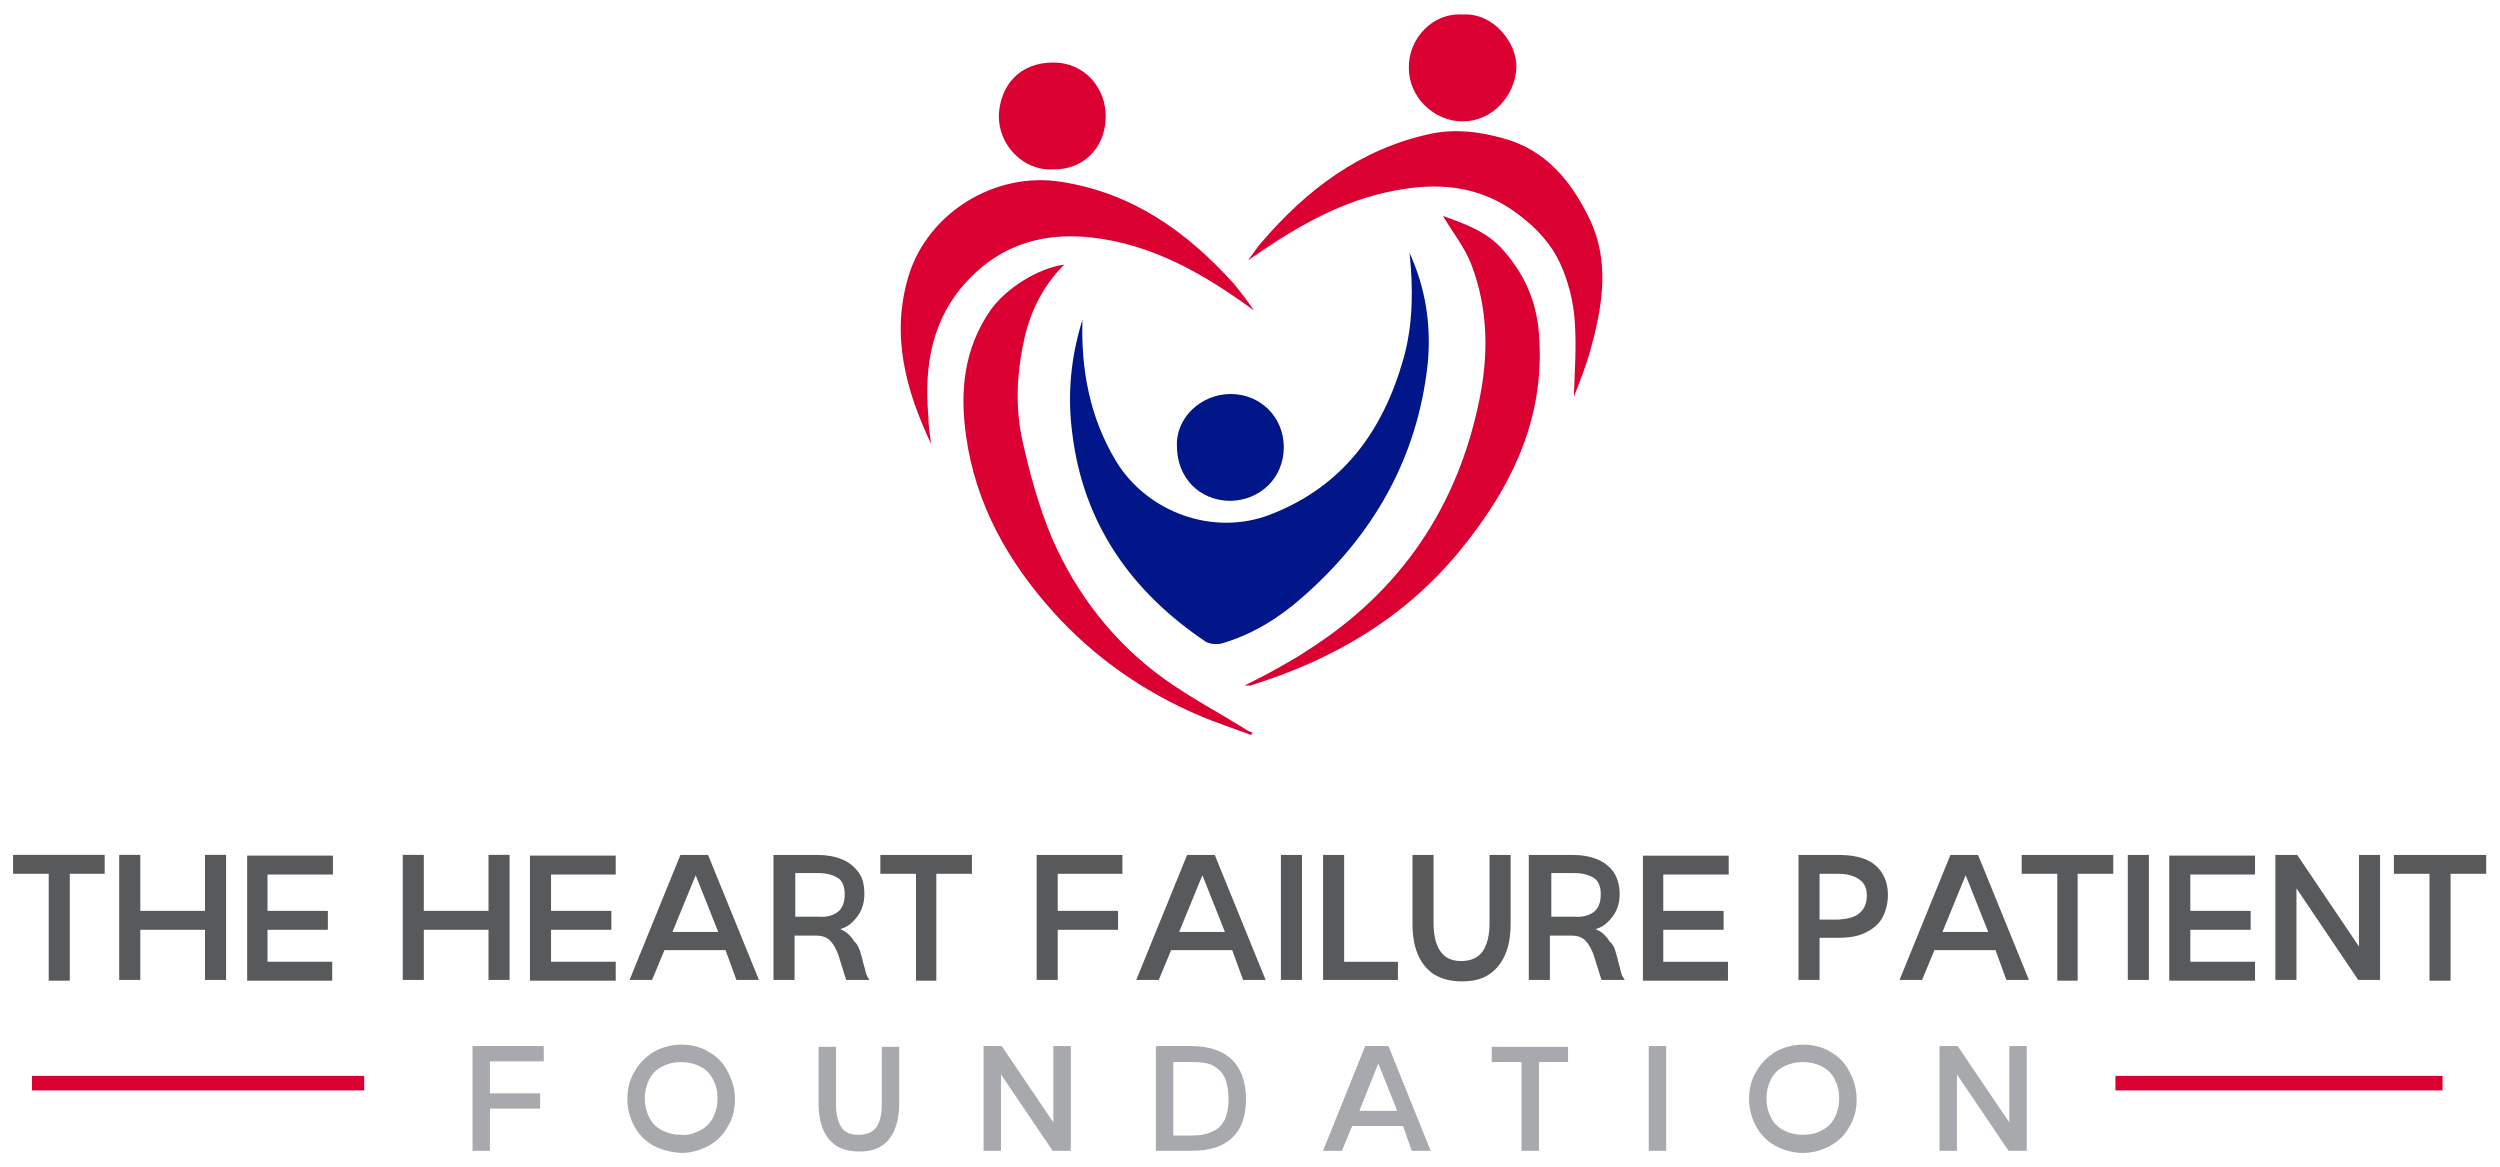 <svg height="160.5" width="343.9" xmlns="http://www.w3.org/2000/svg"><path d="m148.9 44c-.2 6.9 1 13.4 4.6 19.4 4.3 7.1 13.4 10.4 21.2 7.4 10.1-3.9 15.6-11.6 18.4-21.6 1.3-4.7 1.3-9.6.8-14.4 2.2 4.8 3 9.9 2.5 15.2-1.4 13-7.5 23.7-17.4 32.3-3.2 2.8-6.8 5-10.9 6.2-.7.2-1.6.1-2.2-.2-10.3-6.9-16.9-16.3-18.4-28.7-.7-5.3-.2-10.5 1.4-15.6z" fill="#001689"/><path d="m172.1 101.1c-2.4-.9-4.9-1.7-7.2-2.7-7.7-3.3-14.4-8-20-14.2-6.2-6.9-10.7-14.8-12-24.2-.9-6.2-.3-12.1 3.4-17.4 2.1-2.9 6.4-5.7 10.1-6.2-2.8 2.8-4.5 6.1-5.4 9.8-1.1 4.7-1.4 9.5-.4 14.2 1 4.6 2.3 9.3 4.1 13.6 3.4 7.8 8.6 14.5 15.6 19.5 3.4 2.4 7.1 4.4 10.7 6.6.4.3.8.5 1.3.7-.1.1-.1.2-.2.3zm26.4-71.4c2.7 1 5.8 2 8.1 4.5 2.8 3.1 4.5 6.6 5 10.7 1.3 12.1-3.5 22-10.9 31-7.6 9.2-17.4 14.9-28.7 18.4-.2 0-.3 0-.8 0 1.6-.8 3-1.5 4.4-2.3s2.9-1.6 4.2-2.5c12.8-8.1 20.7-19.7 23.7-34.5 1.3-6.3 1.2-12.6-1.1-18.6-.9-2.4-2.7-4.6-3.9-6.7zm-70.4 31.4c-3.5-7.4-5.6-15-3.1-23.2 2.7-8.7 11.9-14.3 20.9-12.9 9.8 1.5 17.3 6.8 23.8 14 1 1.2 1.9 2.4 2.8 3.7-5.5-4-11.2-7.5-17.8-9.2-8-2-15.6-1.3-21.6 5.1-4.9 5.2-6 11.7-5.4 18.6 0 1.3.2 2.6.4 3.9zm88.4-6.5c.1-3.4.4-7.1.1-10.7-.2-2.6-.9-5.3-2-7.7-1.2-2.6-3.2-4.8-5.6-6.6-5.7-4.4-11.9-4.6-18.5-3.1-7 1.6-12.9 5.2-18.8 9.3.6-.8 1.1-1.6 1.7-2.3 6.3-7.4 13.7-13 23.4-15.1 3.4-.7 6.6-.3 9.9.6 6 1.6 9.5 6 12 11.2 2.7 5.7 1.8 11.6.2 17.5-.6 2.4-1.6 4.8-2.4 6.9z" fill="#db0032"/><path d="m169.3 54.2c4.1 0 7.3 3.2 7.3 7.3 0 4.3-3.3 7.3-7.3 7.4-4.4 0-7.4-3.3-7.4-7.5-.2-3.9 3.3-7.2 7.4-7.2z" fill="#001689"/><path d="m201.2 2c4.2-.3 7.5 3.9 7.4 7.3-.2 4-3.4 7.4-7.4 7.4s-7.4-3.4-7.4-7.3c-.1-4.1 3.3-7.7 7.4-7.4zm-56.4 21.3c-4.1.2-7.5-3.4-7.4-7.5.2-3.9 2.7-7.2 7.5-7.2 4.3 0 7.3 3.5 7.2 7.6-.1 4.2-3.1 7.2-7.3 7.1z" fill="#db0032"/><path d="m14.4 120.2h-4.8v14.7h-2.9v-14.7h-4.9v-2.6h12.6zm16.7-2.6v17.2h-2.9v-6.9h-8.9v6.9h-2.9v-17.2h2.9v7.7h8.9v-7.7zm5.7 2.6v5.1h8.3v2.6h-8.3v4.4h8.9v2.6h-11.7v-17.2h11.8v2.6h-9zm33.3-2.6v17.2h-2.9v-6.9h-8.9v6.9h-2.9v-17.2h2.9v7.7h8.9v-7.7zm5.7 2.6v5.1h8.3v2.6h-8.3v4.4h8.9v2.6h-11.8v-17.2h11.8v2.6h-8.9zm24 10.5h-8.4l-1.7 4.1h-3.1l7-17.2h3.8l7 17.2h-3.1zm-1-2.5-3.1-7.8-3.2 7.8zm19.5 2.6c.1.4.3.9.4 1.5.2.6.3 1.1.4 1.5s.3.7.5 1h-3.2l-1.1-3.5c-.3-.8-.7-1.5-1.1-1.9-.5-.5-1.1-.7-2-.7h-2.9v6.1h-2.9v-17.2h6c1.3 0 2.4.2 3.4.6s1.7 1 2.3 1.8.8 1.8.8 3c0 .7-.1 1.4-.4 2.1s-.7 1.2-1.2 1.7-1 .8-1.7 1c.4.2.8.4 1.1.7s.6.6.8 1c.5.4.6.9.8 1.3zm-3-5.4c.6-.5.9-1.3.9-2.4 0-1-.3-1.8-.9-2.2s-1.5-.7-2.7-.7h-3.2v6h3.2c1.2.1 2.1-.2 2.7-.7zm18.4-5.2h-4.9v14.7h-2.8v-14.7h-4.9v-2.6h12.6zm11.8 0v5.1h8.3v2.6h-8.3v6.9h-2.9v-17.2h11.8v2.6zm24 10.5h-8.4l-1.7 4.1h-3.1l7-17.2h3.8l7 17.2h-3.1zm-1-2.5-3.1-7.8-3.2 7.8zm7.7-10.6h2.9v17.2h-2.9zm16.1 14.6v2.6h-10.3v-17.2h2.9v14.7h7.4zm4.9 1.8c-1-.7-1.7-1.6-2.2-2.8s-.7-2.6-.7-4.2v-9.4h2.9v9.4c0 1.6.3 2.9.9 3.8s1.5 1.4 2.9 1.4 2.4-.5 3-1.4.9-2.2.9-3.8v-9.4h2.9v9.4c0 1.6-.2 3-.7 4.2s-1.2 2.1-2.2 2.8-2.3 1-3.8 1c-1.7 0-2.9-.4-3.9-1zm25-3.2c.1.4.3.9.4 1.5.2.6.3 1.1.4 1.5s.3.7.5 1h-3.2l-1.1-3.5c-.3-.8-.7-1.5-1.1-1.9-.5-.5-1.1-.7-2-.7h-2.9v6.1h-2.9v-17.2h6c1.3 0 2.4.2 3.4.6s1.7 1 2.3 1.8c.5.8.8 1.8.8 3 0 .7-.1 1.4-.4 2.1s-.7 1.2-1.2 1.7-1 .8-1.7 1c.4.2.8.4 1.1.7s.6.6.8 1c.5.4.7.9.8 1.3zm-2.9-5.4c.6-.5.9-1.3.9-2.4 0-1-.3-1.8-.9-2.2s-1.5-.7-2.7-.7h-3.2v6h3.2c1.1.1 2.1-.2 2.7-.7zm9.5-5.2v5.1h8.3v2.6h-8.3v4.4h8.9v2.6h-11.7v-17.2h11.8v2.6h-9zm27.8-2c1 .4 1.8 1.1 2.3 1.9s.8 1.8.8 3-.3 2.3-.8 3.2-1.3 1.5-2.3 2-2.2.7-3.7.7h-2.6v5.8h-2.9v-17.2h5.4c1.5 0 2.8.2 3.8.6zm-.8 7.4c.7-.6 1-1.4 1-2.4s-.3-1.7-1-2.2-1.6-.8-2.9-.8h-2.6v6.3h2.6c1.3-.1 2.2-.3 2.9-.9zm18.7 5.1h-8.4l-1.7 4.1h-3.1l7-17.2h3.8l7 17.2h-3.1zm-1-2.5-3.1-7.8-3.2 7.8zm17.2-8h-4.9v14.7h-2.8v-14.7h-4.9v-2.6h12.6zm2-2.6h2.9v17.2h-2.9zm8.6 2.6v5.1h8.3v2.6h-8.3v4.4h8.9v2.6h-11.8v-17.2h11.8v2.6h-8.9zm26.1-2.6v17.2h-3l-8.5-12.6v12.6h-2.9v-17.2h3l8.5 12.6v-12.6zm14.6 2.6h-4.9v14.7h-2.9v-14.7h-4.9v-2.6h12.7z" fill="#58595b"/><path d="m67.4 146.1v4.3h6.9v2.1h-6.9v5.8h-2.4v-14.4h9.8v2.1h-7.4zm22.5 11.5c-1.1-.6-2-1.5-2.6-2.6s-1-2.4-1-3.8.3-2.7 1-3.8c.6-1.1 1.5-2 2.6-2.7 1.1-.6 2.4-1 3.8-1s2.7.3 3.8 1c1.1.6 2 1.5 2.6 2.7.6 1.1 1 2.4 1 3.8s-.3 2.7-1 3.8c-.6 1.1-1.5 2-2.6 2.6s-2.4 1-3.8 1c-1.4-.1-2.7-.4-3.8-1zm6.4-2.1c.8-.4 1.4-1 1.8-1.8s.6-1.6.6-2.6-.2-1.8-.6-2.6-1-1.4-1.8-1.8-1.6-.6-2.6-.6-1.8.2-2.6.6-1.4 1-1.8 1.8-.6 1.6-.6 2.6.2 1.8.6 2.6 1 1.4 1.8 1.8 1.6.6 2.6.6c1 .1 1.8-.2 2.6-.6zm18.7 2.1c-.8-.6-1.4-1.3-1.8-2.3s-.6-2.2-.6-3.5v-7.8h2.4v7.8c0 1.4.2 2.4.7 3.2s1.3 1.1 2.4 1.1c1.2 0 2-.4 2.5-1.1.5-.8.7-1.8.7-3.2v-7.8h2.4v7.8c0 1.3-.2 2.5-.6 3.5s-1 1.8-1.8 2.3c-.8.6-1.9.8-3.1.8-1.3 0-2.4-.3-3.2-.8zm32.3-13.7v14.4h-2.5l-7.1-10.5v10.5h-2.4v-14.4h2.5l7.1 10.5v-10.5zm22.2 1.9c1.2 1.2 1.9 3 1.9 5.4 0 2.3-.6 4.1-1.9 5.3-1.2 1.2-3.1 1.8-5.5 1.8h-5v-14.4h5c2.4 0 4.3.7 5.5 1.9zm-2.6 9.8c.7-.3 1.2-.9 1.6-1.6.3-.7.5-1.7.5-2.8 0-1.2-.2-2.2-.5-2.9s-.9-1.3-1.6-1.7-1.7-.5-2.9-.5h-2.6v10.1h2.6c1.2 0 2.1-.2 2.9-.6zm26.1-.7h-7l-1.4 3.4h-2.6l5.8-14.4h3.2l5.8 14.4h-2.6zm-.8-2.1-2.6-6.5-2.6 6.5zm23.6-6.7h-4.1v12.2h-2.4v-12.2h-4.1v-2.1h10.5v2.1zm11-2.2h2.4v14.4h-2.4zm17.4 13.7c-1.1-.6-2-1.5-2.6-2.6s-1-2.4-1-3.8.3-2.7 1-3.8c.6-1.1 1.5-2 2.6-2.7 1.1-.6 2.4-1 3.8-1s2.7.3 3.8 1c1.1.6 2 1.5 2.6 2.7.6 1.1 1 2.4 1 3.8s-.3 2.7-1 3.8c-.6 1.1-1.5 2-2.6 2.6s-2.4 1-3.8 1-2.7-.4-3.8-1zm6.4-2.1c.8-.4 1.4-1 1.8-1.8s.6-1.6.6-2.6-.2-1.8-.6-2.6-1-1.4-1.8-1.8-1.6-.6-2.6-.6-1.8.2-2.6.6-1.4 1-1.8 1.8-.6 1.6-.6 2.6.2 1.8.6 2.6 1 1.4 1.8 1.8 1.6.6 2.6.6 1.9-.2 2.6-.6zm28.2-11.6v14.4h-2.5l-7.1-10.5v10.5h-2.4v-14.4h2.5l7.1 10.5v-10.5z" fill="#a7a9ac"/><path d="m4.4 148h45.7v2h-45.7zm286.6 0h45v2h-45z" fill="#db0032"/></svg>